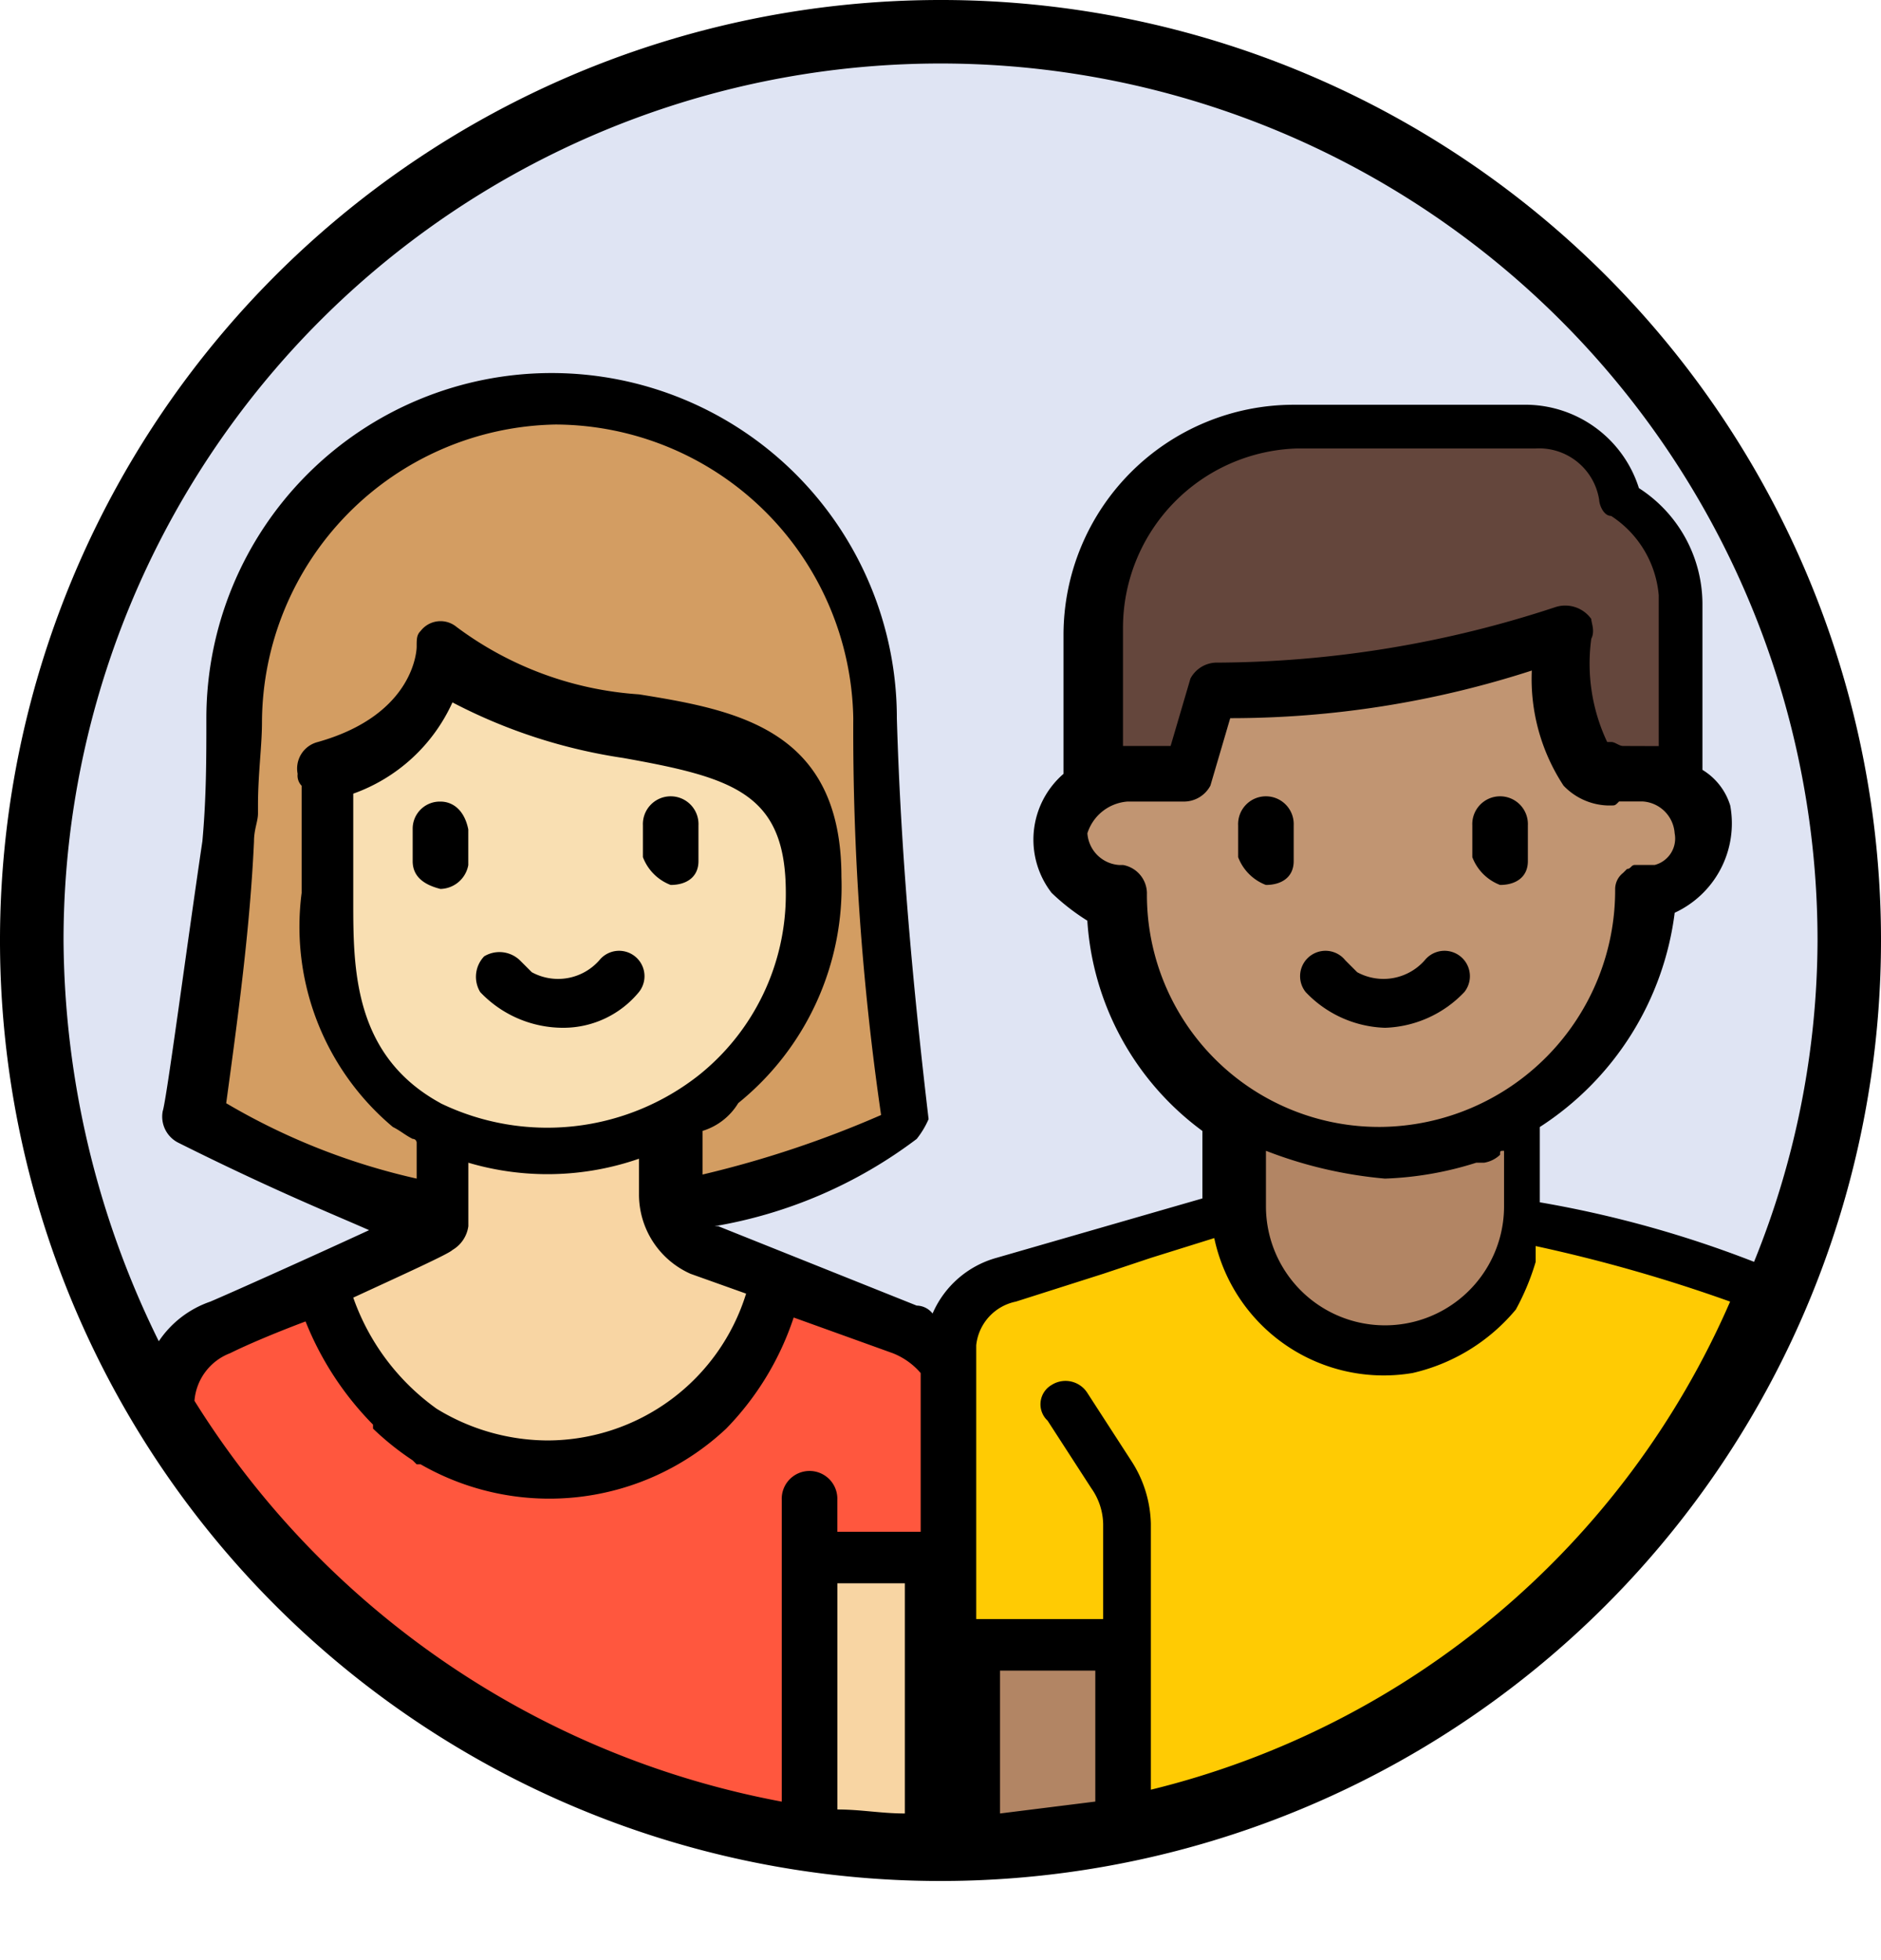 <svg id="Calque_1" data-name="Calque 1" xmlns="http://www.w3.org/2000/svg" xmlns:xlink="http://www.w3.org/1999/xlink" viewBox="0 0 31.118 32.431">
  <defs>
    <style>
      .cls-1 {
        fill: none;
      }

      .cls-2 {
        fill: #dfe4f3;
      }

      .cls-3 {
        clip-path: url(#clip-path);
      }

      .cls-4 {
        fill: #d39d62;
      }

      .cls-5 {
        fill: #f8d5a3;
      }

      .cls-6 {
        fill: #eec68f;
      }

      .cls-7 {
        fill: #f9dfb2;
      }

      .cls-8 {
        fill: #ff573e;
      }

      .cls-9 {
        fill: #b28564;
      }

      .cls-10 {
        fill: #ffcb03;
      }

      .cls-11 {
        fill: #c19572;
      }

      .cls-12 {
        fill: #64463c;
      }
    </style>
    <clipPath id="clip-path" transform="translate(-1.441 -1.441)">
      <circle class="cls-1" cx="16.672" cy="16.803" r="14.902"/>
    </clipPath>
  </defs>
  <g>
    <circle class="cls-2" cx="15.559" cy="15.559" r="15.034"/>
    <g class="cls-3">
      <g>
        <path class="cls-4" d="M10.698,7.94h0a5.211,5.211,0,0,1,5.252,5.186v.066h0a46.913,46.913,0,0,0,.525,6.762A16.202,16.202,0,0,1,10.698,21.858a16.202,16.202,0,0,1-5.777-1.904c.263-2.232.46-4.464.525-6.762h0a5.143,5.143,0,0,1,5.055-5.252Z" transform="translate(-1.441 -1.441)"/>
        <path class="cls-5" d="M16.475,23.499l-3.282-1.313a.935.935,0,0,1-.591-.853V19.626H8.728v1.707a.848.848,0,0,1-.591.853l-3.282,1.313a1.507,1.507,0,0,0-.985,1.379v1.904a.507.507,0,0,0,.46.525h.066v4.333h12.539V27.307h.525V24.812A1.357,1.357,0,0,0,16.475,23.499Z" transform="translate(-1.441 -1.441)"/>
        <path class="cls-6" d="M4.395,26.65v1.51h.525a.507.507,0,0,1,.525.46v2.889H6.89v-4.858Z" transform="translate(-1.441 -1.441)"/>
        <path class="cls-7" d="M10.698,20.479h0c-2.429,0-3.873-1.904-3.873-4.333V14.243c1.379,0,1.576-1.05,1.838-1.576a.361.361,0,0,1,.328-.197h.066c2.101,1.576,5.974.328,5.974,3.611h0A4.474,4.474,0,0,1,10.698,20.479Z" transform="translate(-1.441 -1.441)"/>
        <path class="cls-8" d="M16.475,23.499,14.374,22.646A3.803,3.803,0,0,1,9.91,25.666h0A3.622,3.622,0,0,1,6.89,22.646l-2.101.853a1.551,1.551,0,0,0-.919,1.379v6.762H14.899V27.307h2.429V24.812A1.133,1.133,0,0,0,16.475,23.499Z" transform="translate(-1.441 -1.441)"/>
        <g>
          <rect class="cls-9" x="16.15" y="27.179" width="2.823" height="5.252"/>
          <path class="cls-10" d="M30.524,22.58l-4.202-1.116h-3.873l-4.202,1.116a1.478,1.478,0,0,0-1.05,1.379v4.661h2.823v5.252H31.574v-9.913A1.457,1.457,0,0,0,30.524,22.58Z" transform="translate(-1.441 -1.441)"/>
          <path class="cls-9" d="M21.989,19.757v1.707a2.429,2.429,0,0,0,4.858,0h0V19.757Z" transform="translate(-1.441 -1.441)"/>
          <path class="cls-11" d="M28.751,14.243V11.42H20.086v2.823a.919.919,0,1,0,0,1.838h0a4.333,4.333,0,1,0,8.666,0,.919.919,0,1,0,0-1.838Z" transform="translate(-1.441 -1.441)"/>
          <path class="cls-12" d="M28.16,14.44a.884.884,0,0,1,1.05-.066V11.354A1.872,1.872,0,0,0,28.292,9.713a1.589,1.589,0,0,0-1.444-1.247H22.974A3.306,3.306,0,0,0,19.626,11.748v.131h0V14.374a4.524,4.524,0,0,1,.525-.197h.131a.967.967,0,0,0,1.05-.591h0l.066-.46a.494.494,0,0,1,.46-.328,17.26,17.26,0,0,0,5.449-.919l.263,1.641A1.142,1.142,0,0,0,28.16,14.44Z" transform="translate(-1.441 -1.441)"/>
        </g>
      </g>
    </g>
    <g>
      <path d="M12.011,17.853a.42.42,0,0,0-.656-.525.909.909,0,0,1-1.116.197l-.197-.197a.489.489,0,0,0-.591-.066.489.489,0,0,0-.066.591,1.889,1.889,0,0,0,1.379.591A1.617,1.617,0,0,0,12.011,17.853Z" transform="translate(-1.441 -1.441)"/>
      <path d="M8.728,14.702a.449.449,0,0,0-.46.46V15.687c0,.263.197.394.46.46a.48.48,0,0,0,.46-.394v-.591C9.122,14.834,8.925,14.702,8.728,14.702Z" transform="translate(-1.441 -1.441)"/>
      <path d="M12.536,16.081h0c.263,0,.46-.131.46-.394v-.591a.46.46,0,1,0-.919,0v.525A.793.793,0,0,0,12.536,16.081Z" transform="translate(-1.441 -1.441)"/>
      <path d="M24.353,18.444a1.888,1.888,0,0,0,1.313-.591.42.42,0,0,0-.656-.525.909.909,0,0,1-1.116.197l-.197-.197a.42.42,0,1,0-.656.525A1.888,1.888,0,0,0,24.353,18.444Z" transform="translate(-1.441 -1.441)"/>
      <path d="M22.383,16.081h0c.263,0,.46-.131.46-.394v-.591a.46.46,0,1,0-.919,0v.525A.793.793,0,0,0,22.383,16.081Z" transform="translate(-1.441 -1.441)"/>
      <path d="M26.257,16.081h0c.263,0,.46-.131.46-.394v-.591a.46.46,0,1,0-.919,0v.525A.793.793,0,0,0,26.257,16.081Z" transform="translate(-1.441 -1.441)"/>
      <path d="M17,1.441A15.559,15.559,0,1,0,32.559,17,15.55,15.55,0,0,0,17,1.441ZM4.658,24.615a.92.92,0,0,1,.591-.788c.263-.131.722-.328,1.247-.525a5.134,5.134,0,0,0,1.116,1.707v.066a4.599,4.599,0,0,0,.656.525l.066.066H8.4a4.274,4.274,0,0,0,5.055-.591,4.779,4.779,0,0,0,1.116-1.838l1.641.591a1.178,1.178,0,0,1,.46.328v2.626H15.293v-.525a.46.46,0,1,0-.919,0v4.989A14.61,14.61,0,0,1,4.658,24.615Zm.985-9.257h0c0-.197.066-.328.066-.46v-.131h0c0-.525.066-.985.066-1.379a4.946,4.946,0,0,1,4.858-4.924,4.946,4.946,0,0,1,4.924,4.858,44.15,44.15,0,0,0,.46,6.565,17.332,17.332,0,0,1-2.954.985v-.722a1.048,1.048,0,0,0,.591-.46,4.603,4.603,0,0,0,1.707-3.742c0-2.429-1.707-2.757-3.348-3.02a5.667,5.667,0,0,1-3.02-1.116A.415.415,0,0,0,8.4,11.879h0c-.066.066-.066.131-.066.263,0,0,0,1.116-1.641,1.576a.452.452,0,0,0-.328.525.241.241,0,0,0,.066.197v1.773A4.323,4.323,0,0,0,7.94,20.085c.131.066.197.131.328.197h0a.064.064,0,0,1,.066.066v.591a10.896,10.896,0,0,1-3.151-1.247C5.38,18.247,5.577,16.803,5.643,15.359Zm3.086,4.333h0c-1.444-.788-1.444-2.232-1.444-3.348V14.571a2.854,2.854,0,0,0,1.641-1.51,8.899,8.899,0,0,0,2.823.919c1.838.328,2.692.591,2.692,2.232a3.828,3.828,0,0,1-1.444,3.02A4.053,4.053,0,0,1,8.728,19.692Zm.197,2.429a.54.54,0,0,0,.263-.394V20.676a4.61,4.61,0,0,0,2.823-.066v.591a1.436,1.436,0,0,0,.853,1.313l.919.328a3.447,3.447,0,0,1-3.282,2.429,3.529,3.529,0,0,1-1.838-.525,3.811,3.811,0,0,1-1.379-1.838C8.137,22.515,8.86,22.186,8.925,22.121Zm10.635,9.125-1.576.197V29.079h1.576Zm-3.151.197c-.394,0-.722-.066-1.116-.066v-3.742h1.116Zm4.07-.394V26.65A1.984,1.984,0,0,0,20.151,25.6L19.429,24.484a.428.428,0,0,0-.591-.131h0a.37.37,0,0,0-.066.591h0l.722,1.116a1.059,1.059,0,0,1,.197.591V28.226H17.591V23.696a.824.824,0,0,1,.656-.722l1.444-.46.788-.263,1.05-.328a2.865,2.865,0,0,0,3.282,2.232,3.134,3.134,0,0,0,1.707-1.05,4.016,4.016,0,0,0,.328-.788V22.055h0a25.617,25.617,0,0,1,3.217.919A14.102,14.102,0,0,1,20.479,31.049Zm7.812-17.266c-.066,0-.131-.066-.197-.066h-.066a3.035,3.035,0,0,1-.263-1.707h0c.066-.131,0-.263,0-.328a.529.529,0,0,0-.591-.197,18.069,18.069,0,0,1-5.58.919.496.496,0,0,0-.46.263l-.328,1.116h-.788V11.814a2.97,2.97,0,0,1,2.889-2.954h3.939a1.006,1.006,0,0,1,1.05.853c0,.066.066.263.197.263a1.741,1.741,0,0,1,.788,1.313v2.495Zm-8.206.919h.919a.496.496,0,0,0,.46-.263l.328-1.116a16.176,16.176,0,0,0,4.989-.788,3.213,3.213,0,0,0,.525,1.904,1.054,1.054,0,0,0,.722.328h.066c.066,0,.066,0,.131-.066h.394a.565.565,0,0,1,.525.525.452.452,0,0,1-.328.525h-.328c-.066,0-.066.066-.131.066l-.066.066a.341.341,0,0,0-.131.263,3.917,3.917,0,0,1-3.873,3.939,3.839,3.839,0,0,1-3.873-3.873.48.48,0,0,0-.394-.46h-.066a.565.565,0,0,1-.525-.525A.755.755,0,0,1,20.086,14.702Zm6.237,5.777v.919a1.969,1.969,0,0,1-3.939,0V20.479a7.142,7.142,0,0,0,1.969.46,5.593,5.593,0,0,0,1.51-.263h.131a.498.498,0,0,0,.263-.131C26.257,20.479,26.257,20.479,26.322,20.479Zm4.136,1.838a18.226,18.226,0,0,0-3.545-.985V20.086a4.955,4.955,0,0,0,2.232-3.545,1.629,1.629,0,0,0,.919-1.773h0a1.048,1.048,0,0,0-.46-.591V11.42A2.286,2.286,0,0,0,28.554,9.516a1.972,1.972,0,0,0-1.838-1.379h-3.873A3.81,3.81,0,0,0,19.035,11.945v2.298a1.439,1.439,0,0,0-.197,1.969,3.607,3.607,0,0,0,.591.46,4.688,4.688,0,0,0,1.904,3.479v1.116l-3.414.985a1.625,1.625,0,0,0-1.05.919.341.341,0,0,0-.263-.131l-3.282-1.313H13.258a7.669,7.669,0,0,0,3.348-1.444,1.435,1.435,0,0,0,.197-.328c-.263-2.232-.46-4.398-.525-6.631a5.711,5.711,0,0,0-11.423,0c0,.656,0,1.313-.066,2.035-.263,1.773-.591,4.267-.656,4.464a.483.483,0,0,0,.263.525c1.576.788,2.56,1.182,3.151,1.444-.853.394-2.166.985-2.626,1.182a1.68,1.68,0,0,0-.853.656A15.166,15.166,0,0,1,2.492,17a14.508,14.508,0,0,1,29.017,0h0A14.218,14.218,0,0,1,30.458,22.318Z" transform="translate(-1.441 -1.441)"/>
    </g>
  </g>
</svg>
